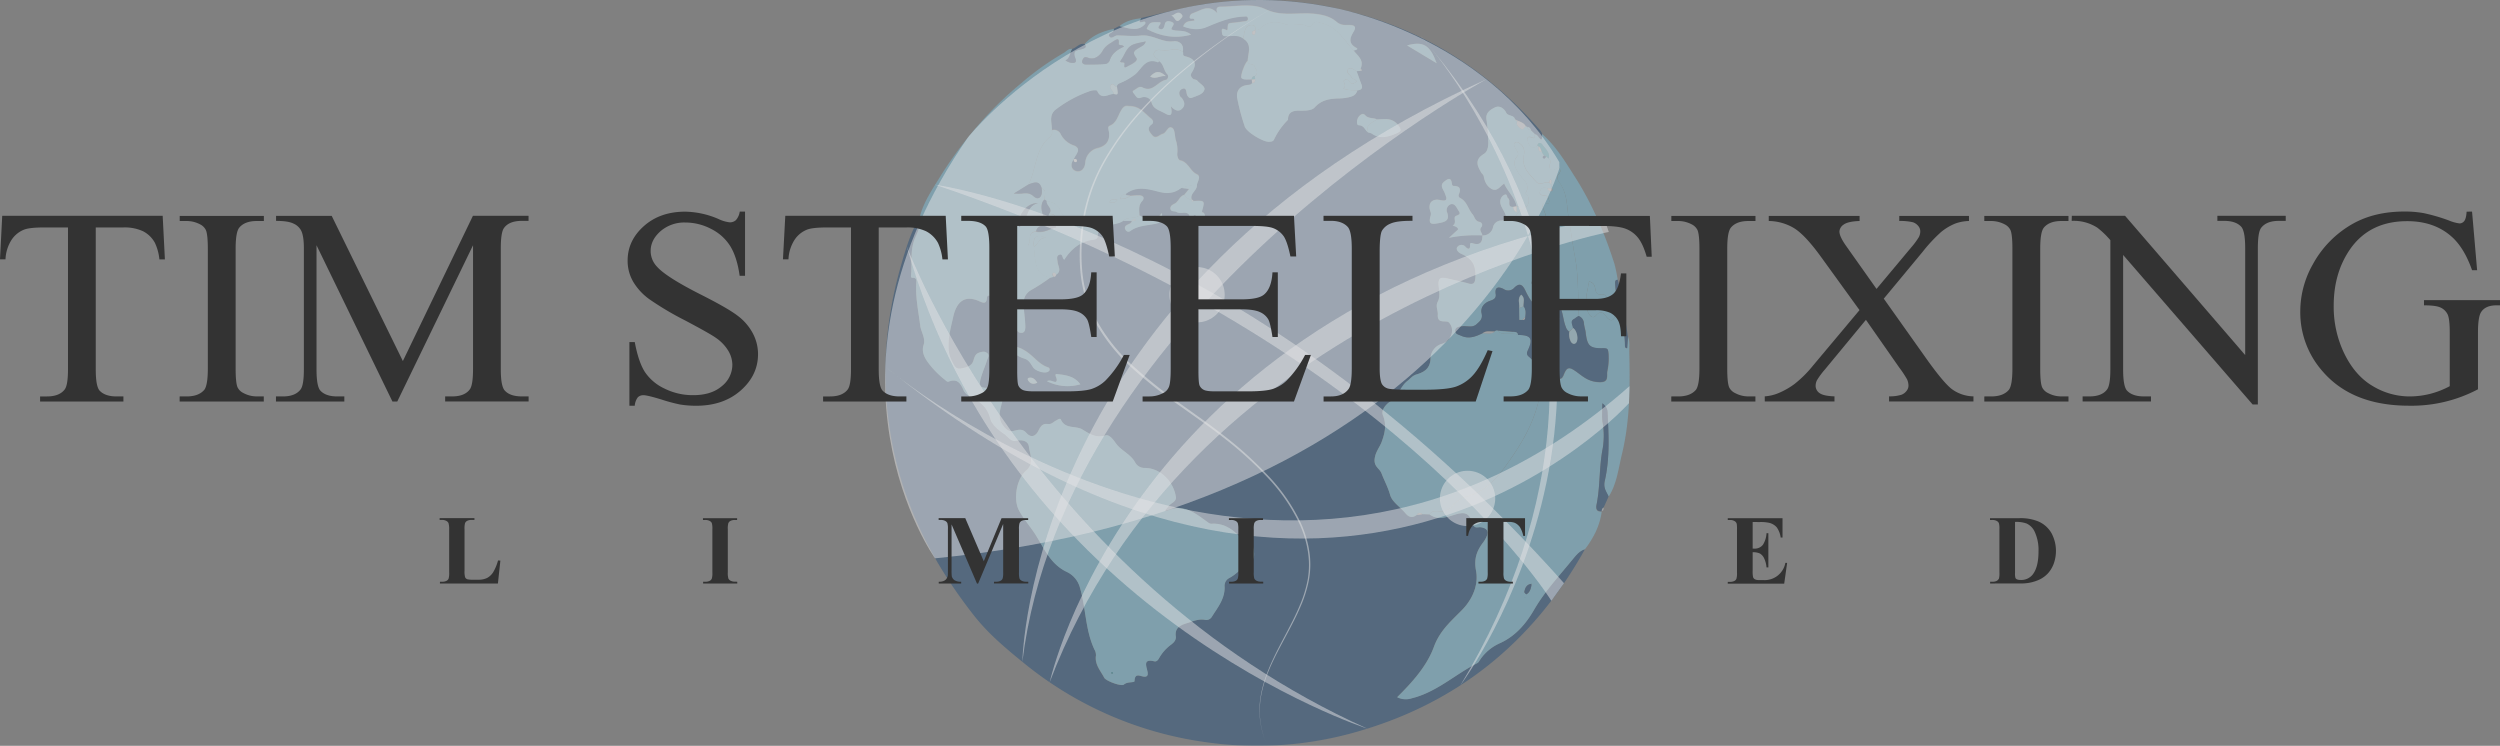 <svg xmlns="http://www.w3.org/2000/svg" viewBox="0 0 1126.3 336.01"><rect x="0" y="0" width="1126.3" height="336.01" fill="#808080" stroke="none"/><defs><style>.cls-1{opacity:0.8;}.cls-10,.cls-2,.cls-9{opacity:0.5;}.cls-3{fill:#c9cfd7;}.cls-3,.cls-4,.cls-5,.cls-6,.cls-7,.cls-8,.cls-9{fill-rule:evenodd;}.cls-4{fill:#144679;}.cls-5{fill:#7cceed;}.cls-6{fill:#ade0f4;}.cls-7{fill:#f2f2f2;}.cls-8{fill:#1da0bd;}.cls-10,.cls-9{fill:#fdfdfe;}.cls-11{fill:#fff;}.cls-12{fill:#333;}</style></defs><g id="World" class="cls-1"><g id="world-2" data-name="world" class="cls-2"><path class="cls-3" d="M343.42,477.87" transform="translate(-32.94 -73.34)"/><path id="water" class="cls-4" d="M747,320.78C723.43,363.07,688.6,391,641.75,403.71A162.66,162.66,0,0,1,575,407.53a165.06,165.06,0,0,1-81.43-36c-7.87-6.39-15.59-12.92-21.92-21-16.47-21-28.9-43.83-35.14-70-7-29.28-6-58.25,2.2-87.05,2.19-7.67,4.47-15.38,8.55-22.36.6,3.13-.54,6.09-1.77,8.69-2.67,5.67-1.58,11.61-2.11,17.43,0,.45-.17,1.18.71,1.16,2-.06,1.7,1.45,1.63,2.58-.35,6.43,1,12.7,1.81,19,.36,2.9,2.5,5.64,1.53,8.64s.24,5.4,1.71,7.58a40.58,40.58,0,0,0,7.91,8.18c.49.42,1,1.07,1.74.77,4-1.54,5.37,1.13,6.67,4a5.12,5.12,0,0,0,2.53,2.45c4.29,2.29,8.11,4.69,9.45,10.24.67,2.79,3.92,5.33,6.57,7.15,1.51,1,2.77,3.33,5,2.85,2.8-.58,5.52,0,5.86,2.71.44,3.51,2.54,7.51-1.24,10.71-4.25,3.58-5.93,12.8-3.29,17.86,2.12,4.05,5.24,7.43,7.66,11.31,3.8,6.09,6.63,13.06,13.93,16.5a10.91,10.91,0,0,1,5.76,6.56c2.85,9.32,2.45,19.41,6.68,28.4a5.12,5.12,0,0,1,.64,2.76c-.66,4.07,2.06,6.85,3.69,10,.76,1.52,7.81,4.13,8.92,3.1,1.55-1.42,4.73-.7,4.76-1.57.1-3.5,2.06-2.41,3.81-2.05,2.24.48,2.3-.95,2-2.37-.62-2.73-1.83-5.63,3.13-4.46,1,.24,1.68-.61,2.18-1.51a19,19,0,0,1,5.35-6c1.14-.86,2.36-2,2.12-3.74-.51-3.72,1.9-5,4.85-5.89,2.7-.83,5.28-2.09,8.29-1.54a2.9,2.9,0,0,0,3.13-1.43c2.66-4.22,5.95-8.15,5.72-13.59a3.89,3.89,0,0,1,2-3.77c3.43-1.74,5.81-4.82,9-6.79s2.18-5.1,1.7-7.68c-.35-1.88-3.25-1.36-4.61-2.86-3.76-4.16-8-7.63-14.15-7.17a2.54,2.54,0,0,1-1.43-.63c-5.56-3.9-10.85-8.73-18.51-5.2-.2.09-.53-.07-1-.14a22.06,22.06,0,0,0,1.63-1.85c1-1.5,3.73-2.07,3.42-4.22-1-7-7.07-13.14-14-13.11a4.76,4.76,0,0,1-4.36-2.5c-2-3.83-6.33-5.23-8.76-8.71-.92-1.32-2.83-4-4.57-3.47-4.24,1.35-7.28-.71-10.35-2.61s-7.83,0-9.79-4.52c-.34-.79-1.46.1-2.16.45-1.17.61-2.08,1.79-3.64,1.57-2.23-.3-3.23.75-4.19,2.82-1.08,2.28-3.15,3.92-5.64,1.08-1.5-1.73-3.35-1.42-5.27-.89s-3.05.1-4.65-1.72c-3.42-3.91-1.71-7.8-.84-11.55.68-3-.81-4.45-2.61-5.72-.94-.66-2.63-.37-4-.33-2.67.07-4.05-.43-3.22-3.74.77-3,2.06-5.82,3-8.75.38-1.19,1.24-2.22-.09-3.25-1.1-.85-2.27-.5-3.48-.12-1.72.55-2.1,1.91-2.52,3.39-.83,2.87-3.36,3.32-5.77,3.77-2.57.47-3.1-1.83-4-3.38a13.29,13.29,0,0,1-1.53-6.23c-.15-4.69,1.08-9,2.09-13.54,1.62-7.31,5.52-10.05,12-7.08,1.58.72,3,1.13,3.18-1.28.16-1.85,1-1.47,2.16-.85,2.25,1.22,5.16,2.61,7,2.75,4,.32,3.81,2.55,3.55,4.79-.23,2,.32,3.77.36,5.64,0,1.61.9,3.19,2.54,3.13s1.77-2,1.72-3.23c-.1-2.83-.5-5.65-.76-8.47-.34-3.54.61-6.26,4.08-8a84.59,84.59,0,0,0,8.08-5.32l1.38-.35c.74.11,1-.33,1.11-1,2.77-1.61.9-3.72.72-5.71-.11-1.11-.7-2.71.71-3.28,1.79-.73,1.19,1.63,2.33,2.2,3.11-4.79,7.21-8.24,13.1-9,1-.14,1.88-.41,1.93-1.63.09-3.63,3-4.07,5.55-4.89,1.92-.63,4-.66,5.78-1.86h4c-.28,1.09-1.22,1.33-2.07,1.75s-1.43,1.26-.75,2.31a1.4,1.4,0,0,0,2.11.5c3.45-2.58,7.69-2.41,11.58-3.34,2.33-.56,3.07-1.72,2.59-4.79-3.31,4.94-6.66,3.38-10,1.05-.09-2.27-.59-4.48,1.25-6.53,1.34-1.49.3-2.5-1.48-2.53-1.34,0-2.69.16-4,.25-.68-.31-1.61.06-2.1-.78,4.79-3.83,10-2.4,15.1-1.08,3.71,1,6.93.69,9.94-1.66l3.63.44-2.18,2.69c-2.15.58-2.53,3.11-4.44,4-1,.47-2.07,1.24-1.75,2.45s1.94.73,2.75,1.27c1.88,1.24,5.19-1.24,6.05,2.39l-1,.05.18.47.81-.56c1,.65,2.25-2.47,2.85-.06.45,1.74,1.32,2.09,2.47,1.56a2.2,2.2,0,0,0,.92-3.41c-.22-.34-1.05-.1-.81-1,1.29-4.64,1.27-4.65-3.84-4.44l-.79-.71-.11-.11c-.71-2.75,2.7-3.94,2.44-6.51.33-1.62,2.08-3.79,0-4.74-3.14-1.45-3.83-5.51-7.53-6.28-.88-.18-1.47-2-1.3-3.22a14.87,14.87,0,0,0-.7-6c-.49-1.83-.33-4.54-1.48-5.32-2-1.36-2.57,2.09-4.36,2.59-1.57.44-3.14,2.52-4.66.7-1-1.25-3-3.05-.32-5,.87-.64.85-1.7-.38-2.67-2.8-2.22-4.89-5.33-9.14-5.48-1.72-.06-2.53-.59-3.85,1.26-1.82,2.52-2.16,6.2-5.59,7.58-.85.34-.62,1.16-.44,2.07.84,4-.61,6.82-4.71,7.92a7.23,7.23,0,0,0-5.84,6.76c-.31,3-2.29,4.25-4.19,3.65-2.21-.7-2.63-3.17-1-5.34-.12.74,0,1.33.91,1.31a.71.71,0,0,0,.45-.5c0-1-.73-.87-1.4-.77.71-2.13,4-4.71,0-6.25a10.37,10.37,0,0,1-5.83-5,3.32,3.32,0,0,0-4-1.87c.11-3.19-1.56-6.68,1.78-9.28a55.06,55.06,0,0,1,15.54-8.35c1-.34,2.92-.44,3.08-.06,1.87,4.26,4.91,1.48,7.46,1.4,2,.47,2,.45,1.43-3.32.1-1.15,1-1.32,1.86-1.75a28.16,28.16,0,0,0,6.48-3.81c3-2.65,4.66-7.54,10.18-5.35.09,0,.34-.36.52-.56,2.15,1.44,2,4.29,3.69,6,.7.71.21,2.34-.61,2.47-3.72.57-5.86,5.9-10.56,3.43-1.62-.85-2.75.77-4,1.35-.8.36-.29,1,.23,1.58.89,1,1.19,2.49,3.3,1.58,1.71-.72,4,.26,4.43,2,.8,3.32,3.56,3.64,5.8,5,2.55,1.49,4,1.56,3-3,2.25,2.42,3.93,2.42,5.34.73,1.23-1.46.62-3-.34-4.39-.22-.32-.67-.52-.84-.86-.77-1.48-.33-2.87,1.07-3.41s1.69.8,1.85,1.93c.2,1.37,1.1,2.65,2.38,2.13,2.07-.84,4.9-1.41,5.62-3.52.56-1.65-2.06-2.77-3.18-4.19-.43-.54-1.62-.45-2.12-1s-1.2-1.42-.47-2.5c2.61-3.87,1.78-6.38-2.78-7.44-1.68-.38-.64-1.45-1.16-2,.72-3.51-1.75-5.09-4.28-4.77-5.24.67-9.36-3.24-14.8-2.56-3.18.39-6.9,0-10.37-.08-1.28,0-2.67,2-3.64.43s2-1.55,2-3a1.87,1.87,0,0,1,.07-.4l2.47-1.22c4.17.95,8.45,2.73,11.61-1,.88-2.72-4.33,1.46-1.8-2.6,11.61-2.65,23-5.87,35-7.13a164.22,164.22,0,0,1,51,2.31c37.53,7.81,68.78,26.57,93.88,55.55a7,7,0,0,1,.8,1.42c-.21.84.34,1.79-.41,2.58-1.18-.61-1.42-2.31-2.94-2.46L722.59,132a1.51,1.51,0,0,0-1.47-1.42l-.77-.35c-.79-1.51-2.33-2-3.74-2.57l-.21-.06-.91-.53c-.55-2-3.18-1.21-4-3-1-2.06-3.1-3.27-5-2.33-2.1,1-4.51,2.46-3.79,5.89a62.26,62.26,0,0,1,.68,8.34c.17,2.5.16,5.47-1.92,6.74-4.29,2.62-3,5.4-1.1,8.49.33.54.92.86,1.06,1.62.43,2.25,1.29,4.31,3.38,5.57,2.64,1.6,3.91-1.13,5.82-2.31,1.69,3.77,4.81,6.28,5.58,10.13h.06l-1.52.31c-3.15.19-.87-3-2.42-3.94-.49-.29-.2-1.82-1.29-1.61a3,3,0,0,0-1.76,1.51c-1.06,2.1.11,3.89,1.08,5.66s1.93,3.37-.62,4.57a3.8,3.8,0,0,0-4.14,3.09,4.65,4.65,0,0,1-4.86,3.6c.06-1.3-1.77-2.32-.31-3.91a1.42,1.42,0,0,0-1-2.23c-2-.41-2.08-2.26-3.08-3.43-2-2.34-2.48-5.81-5.56-7.31a1.3,1.3,0,0,1-.55-1.77c.93-2.3.46-3.66-2.29-3.66-.59,0-.82-.38-.9-1.05-.36-3.15-1.91-2.14-3.47-.9-2.21,1.79-.32,3.49.25,5.1.78,2.22,1.87,4-2.16,3.18-3.73-.8-5.61,1.69-4.24,5.29a2.65,2.65,0,0,1,0,1.86c-.87,3.41-.14,4,3.5,3.29,3-.56,5.42-1.07,3.88-5.12a2.78,2.78,0,0,1,1.86-3.46c1.82-.36,2.51,1.64,3.4,2.94,1.1,1.61.19,1.76-1.21,2.38s.56,3-1.31,4.22c-.41.27,2,.3,2.34,1.83l-4.13,3.77a62,62,0,0,1,15-1.08c.14,3.09-1,4.68-4.31,3.61-.84-.28-1.27-.21-1.22.79.11,2.44-1.23,1.68-2.08.75a2.33,2.33,0,0,0-3.77.33c-.52,1,.49,2.26,2,2.92,5,2.22,6.59,5.29,6.24,10.71-.13,2.23-.71,3.31-3.23,2.57-3-.88-6.06-1.42-9.07-2.17-3.67-.92-4.56-.09-4.21,3.52.22,2.27.7,4.68-.41,6.83s.14,4,0,5.86c-.2,3.66,2.22,2.86,4.22,3.17.79.12,1.26.9,1.66,1.67,1.52,2.93-.23,7.13-4,8.33a7.07,7.07,0,0,0-5.16,6.57c-.11,4.63-3,6.25-6.33,7.23-1.92.57-2.72,1.87-4.05,2.89-3.27,2.51-4,6.9-7.72,9.26-1.46.94-4.43,3.59-3.31,6.36,1.68,4.16.85,7.83-.55,11.74-1,2.63-2.87,4.6-3.22,7.87-.36,3.48,2.26,4.24,3.08,6.4,1.25,3.28,2.95,6.28,3.91,9.8.84,3.12,4.57,5.41,6.88,8.19,1.6,1.92,3.22,2.26,5.19.72.82-.1,1.63-.19,2.43-.3l3.24.11a8.48,8.48,0,0,0,6.07,1.49,30.2,30.2,0,0,0,5-1.3c5.19-1.64,6.87-.87,8.63,4.38.66,2,2.28,1,3.45,1.2,3,.46,3.63,2,2.41,4.56a14.82,14.82,0,0,1-1.51,2.42c-2.81,3.75-4.1,7.32-3.1,12.55,1.24,6.49-1.65,13-6.29,17.72-5,5.08-10,9.25-12.7,16.67-3.15,8.61-9.75,15.93-16.53,22.64a8.51,8.51,0,0,0,6.5.51c11.24-2.74,19.63-10.8,29.62-15.87a2.32,2.32,0,0,0,.83-.87,20.93,20.93,0,0,1,9.47-8.15c6.94-3.19,11.62-8.73,15.19-14.87,5-8.67,11.81-15.84,18-23.51C743.4,323,744.79,321.42,747,320.78ZM596.89,109.1c.05.55.11,1.1.17,1.65-.53.77-1.35.75-2.17.85-3.5.42-5.07,2.81-4.55,5.9a97.11,97.11,0,0,0,3.4,12.78c.79,2.55,8.42,7.09,11,6.9.84-.05,1.71-.12,2.13-.91a31.83,31.83,0,0,1,6.35-9c.07-.07,0-.27,0-.4.12-3.07,2.27-3.74,4.71-3.72,2.62,0,5.87.15,7.36-1.5,3-3.28,6.43-3.81,10.3-4a23.11,23.11,0,0,0,3.64-.27c2.16-.43,4.51-.69,5.23-3.39,1.67-.15,2.51-.81,1.79-2.63-.78-2-1.46-4-2.2-6l1.73-.14.65-.19-.52-.86c1.69-3.8-1.36-5.73-3.19-8.13,1.88-.49,2-.78,1.16-1.26-3.56-2-2.9-4.44-1.19-7.19,1.53-2.49.22-3.09-2.05-3.05-2,0-3.8.1-5.62-1.48-3-2.61-6.91-3.37-11-3.67-7-.51-13.91,1.39-21-2-6.08-2.87-13.39-1.14-20.17-1.11-2,0-2.15,1.2-1.47,3-3.7-4.27-7.14-1.47-10.54-.27-.82.29-1.82.64-1.93,1.85-.15,1.65,2.24-.13,2.07,1.67-1.89.3-4.12,0-5,2.65,3.56,1.31,7,1.75,10.57.25,5.39-2.27,10.79-4.49,16.75-4.73.84,0,1.65-.33,1.8.86.12.88-.48,1.16-1.23,1.25-1.86.25-3.73.55-5.61.72-2.1.2-2.18.14-2.28,2.65,0,1-.62.51-.92.43-.89-.24-1.87-1-1.69.93.12,1.25.2,2,1.75,2,2.65.09,5.47-.79,7.88,1.09,4.23,2.63,2.12,6.55,2,10.06-1.13.51-3.52,7-2.79,7.72a2.37,2.37,0,0,0,1.4.6C594.76,109.2,595.83,109.12,596.89,109.1Zm56.34,18c-1.65-.92-3.79-.14-5.32-2-.91-1.09-2.32-.06-3,1-.81,1.22-.83,3.59.11,3.58,2.6,0,2.83,2.35,4.34,3.29a4.94,4.94,0,0,1,1.54.46c3.52,2.5,7,1.67,10.63.15,2.32-1,3.37-1.4,1.16-4.11C659.85,126.09,656.56,127.12,653.23,127.14ZM483.85,232.07c1.83.66,3.41-2.2,5.15-.37a13,13,0,0,0,5.54,3.14c2.09.69,2.88,2.56,3.91,4s5.38,3,6.87,1.76a1,1,0,0,0-.31-1.87c-3.65-1.21-5.84-4.3-8.75-6.44-2.66-2-5.57-3.32-9-3C485.53,229.58,484,229.83,483.85,232.07Zm76.9-145.46c-.45-1.13,2.48-2.6-.21-3.5-1.16-.38-2.59-.46-2.85,1.27-.21,1.43-.91,2.64-2.25,2-1.73-.79.83-1.93.23-3-4.68-.12-4.68-.12-6.14,3,6.08,3.21,12.41,4.55,20,2.59C566.31,86.27,563.27,87.84,560.75,86.61ZM504.63,245.07a20.52,20.52,0,0,0,15,1.41c-2.71-3.78-6.84-4.25-11-4.64-.61,1.16,1.07,2.2.07,3.52C507.53,245.59,506.35,244.26,504.63,245.07ZM680.16,101.8c-3-8.26-6.11-10-13.3-8ZM560.3,80.55c1.88-.65,2.07,4.11,4.45,1.39.52-.58,1.33-1.14.62-2C563.59,77.78,562.08,80.27,560.3,80.55Zm-9.18,27.29c2.46,1.43,4.29-.52,7-.23C555.16,104.77,553.24,105.59,551.12,107.84ZM500.28,245.75c-1.08-1.59-2.13-2.59-3.82-2.18-.65.16-.63.76-.27,1.26C497.17,246.18,498.4,246.69,500.28,245.75Z" transform="translate(-32.94 -73.34)"/><path class="cls-5" d="M534.79,86.34a1.87,1.87,0,0,0-.07.4c0,1.48-2.94,1.48-2,3s2.36-.45,3.64-.43c3.47.08,7.19.47,10.37.08,5.44-.68,9.56,3.23,14.8,2.56,2.53-.32,5,1.26,4.28,4.77-2.67-2.06-5.67-.56-8.51-.68-1.47-.06-3.48-.89-4.36,1-1,2,1.73,2.4,2.22,3.85-.18.2-.43.59-.52.56-5.52-2.19-7.18,2.7-10.18,5.35a28.16,28.16,0,0,1-6.48,3.81c-.9.43-1.76.6-1.85,1.75-1.09.31-1.56-1.92-2.63-.8-.87.91-.15,1.9.65,2.71.33.33.37.93.54,1.41-2.55.08-5.59,2.86-7.46-1.4-.16-.38-2.11-.28-3.08.06a55.06,55.06,0,0,0-15.54,8.35c-3.34,2.6-1.67,6.09-1.78,9.28A2.94,2.94,0,0,1,506,135c-6.8,5.54-6.12,14.44-9.66,21.44l-6.7,4.16a14.06,14.06,0,0,1,1.63,0c2.44.29,4.77-1.16,7.39,1.26,2.24,2.06,4.19,0,3.59-3.65,2.64,1.12,1,3.33,1.29,5-2.14,1.62-1.75,6.46.74,9.4V174c-1.52,1.2-4.24.88-4.52,3.61-4.16.12-2,4.22-3.61,6-.39.42,1.69.44,2.62.68h0c.57,8.11,1,13,7.51,14a84.59,84.59,0,0,1-8.08,5.32c-3.47,1.78-4.42,4.5-4.08,8,.26,2.82.66,5.64.76,8.47.05,1.28,0,3.17-1.72,3.23s-2.5-1.52-2.54-3.13c0-1.87-.59-3.66-.36-5.64.26-2.24.49-4.47-3.55-4.79-1.84-.14-4.75-1.53-7-2.75-1.12-.62-2-1-2.16.85-.22,2.41-1.6,2-3.18,1.28-6.52-3-10.42-.23-12,7.08-1,4.51-2.24,8.85-2.09,13.54a13.29,13.29,0,0,0,1.53,6.23c.87,1.55,1.4,3.85,4,3.38,2.41-.45,4.94-.9,5.77-3.77.42-1.48.8-2.84,2.52-3.39,1.21-.38,2.38-.73,3.48.12,1.33,1,.47,2.06.09,3.25-.95,2.93-2.24,5.72-3,8.75-.83,3.31.55,3.81,3.22,3.74,1.34,0,3-.33,4,.33,1.8,1.27,3.29,2.74,2.61,5.72-.87,3.75-2.58,7.64.84,11.55,1.6,1.82,2.7,2.26,4.65,1.72s3.77-.84,5.27.89c2.49,2.84,4.56,1.2,5.64-1.08,1-2.07,2-3.12,4.19-2.82,1.56.22,2.47-1,3.64-1.57.7-.35,1.82-1.24,2.16-.45,2,4.48,6.71,2.6,9.79,4.52s6.11,4,10.35,2.61c1.74-.55,3.65,2.15,4.57,3.47,2.43,3.48,6.72,4.88,8.76,8.71a4.76,4.76,0,0,0,4.36,2.5c7,0,13,6.13,14,13.11.31,2.15-2.37,2.72-3.42,4.22a22.06,22.06,0,0,1-1.63,1.85c.44.07.77.23,1,.14,7.66-3.53,13,1.3,18.51,5.2a2.54,2.54,0,0,0,1.43.63c6.17-.46,10.39,3,14.15,7.17,1.36,1.5,4.26,1,4.61,2.86.48,2.58,1.62,5.63-1.7,7.68s-5.57,5.05-9,6.79a3.89,3.89,0,0,0-2,3.77c.23,5.44-3.06,9.37-5.72,13.59a2.9,2.9,0,0,1-3.13,1.43c-3-.55-5.59.71-8.29,1.54-2.95.9-5.36,2.17-4.85,5.89.24,1.75-1,2.88-2.12,3.74a19,19,0,0,0-5.35,6c-.5.9-1.16,1.75-2.18,1.51-5-1.17-3.75,1.73-3.13,4.46.32,1.42.26,2.85-2,2.37-1.75-.36-3.71-1.45-3.81,2.05,0,.87-3.21.15-4.76,1.57-1.11,1-8.16-1.58-8.92-3.1-1.63-3.17-4.35-6-3.69-10A5.12,5.12,0,0,0,526,366c-4.23-9-3.83-19.08-6.68-28.4a10.91,10.91,0,0,0-5.76-6.56c-7.3-3.44-10.13-10.41-13.93-16.5-2.42-3.88-5.54-7.26-7.66-11.31-2.64-5.06-1-14.28,3.29-17.86,3.78-3.2,1.68-7.2,1.24-10.71-.34-2.74-3.06-3.29-5.86-2.71-2.26.48-3.52-1.82-5-2.85-2.65-1.82-5.9-4.36-6.57-7.15-1.34-5.55-5.16-7.95-9.45-10.24a5.12,5.12,0,0,1-2.53-2.45c-1.3-2.89-2.69-5.56-6.67-4-.77.3-1.25-.35-1.74-.77a40.58,40.58,0,0,1-7.91-8.18c-1.47-2.18-2.68-4.55-1.71-7.58s-1.17-5.74-1.53-8.64c-.79-6.31-2.16-12.58-1.81-19,.07-1.13.37-2.64-1.63-2.58-.88,0-.75-.71-.71-1.16.53-5.82-.56-11.76,2.11-17.43,1.23-2.6,2.37-5.56,1.77-8.69,1.73-6.84,5.73-12.58,9.32-18.44A182.81,182.81,0,0,1,479.82,123,156.3,156.3,0,0,1,493,110.85a126.44,126.44,0,0,1,19.08-13.62c1.25-.71,2.21-2.14,3.94-1.86-1.14,1.7-.88,4.1-3.08,5.2,2.27,1.57,5.55,1.73,4.52-.74-1.72-4.15,1-3.77,2.86-4.36,1.44-.46,2.27-.74,1.27-2.32C525.12,89.16,529.77,87.39,534.79,86.34Zm4.5,8c-.69-1.11-2.48-.38-2.35-1.35.34-2.79-.91-2-2.23-1.17-1.86,1.21-3.74,2.08-5,4.39-1.11,2-3.59,4.37-6.71,3.08-1.61-.67-2.06.3-2.42,1.18-.49,1.17.48,1.89,1.48,1.9,3,0,6,0,9-.23a2.62,2.62,0,0,0,1.8-1.51C533.85,97.44,536.28,95.69,539.29,94.37ZM549.11,92c-2.22.59-4.44.78-6.26,1.73-2.53,1.33-3.13,4.39-4.77,6.56s1.85.23,1.51,2c-.45,2.23.7,1.27,1.88.66,1.69-.85,4.41-2.22,3.38-3.52-2.18-2.78-.51-3.37,1.28-4.53C547.19,94.12,548.63,93.78,549.11,92ZM500.49,164.9c-5-.35-9.38,5.65-8.44,10.7C496.46,173.21,494.62,166.2,500.49,164.9ZM534.4,376.69c-.09-.21-.12-.54-.27-.61s-.41.13-.62.22c.08.21.11.54.26.61S534.19,376.78,534.4,376.69Z" transform="translate(-32.94 -73.34)"/><path class="cls-5" d="M747,320.78c-2.18.64-3.57,2.22-5,3.92-6.21,7.67-13,14.84-18,23.51-3.57,6.14-8.25,11.68-15.19,14.87a20.93,20.93,0,0,0-9.47,8.15,2.32,2.32,0,0,1-.83.87c-10,5.07-18.38,13.13-29.62,15.87a8.51,8.51,0,0,1-6.5-.51c6.78-6.71,13.38-14,16.53-22.64,2.72-7.42,7.74-11.59,12.7-16.67,4.64-4.73,7.53-11.23,6.29-17.72-1-5.23.29-8.8,3.1-12.55a14.82,14.82,0,0,0,1.51-2.42c1.22-2.56.58-4.1-2.41-4.56-1.17-.18-2.79.77-3.45-1.2-1.76-5.25-3.44-6-8.63-4.38a30.2,30.2,0,0,1-5,1.3,8.48,8.48,0,0,1-6.07-1.49c1-1.71,2.79-1.57,4.38-1.41a7,7,0,0,0,6.36-2.81,12.36,12.36,0,0,1,6.47-4c9.75-2.68,15.14-10.68,20.17-18,5.49-8,10.26-16.89,12.14-26.78.31-1.61,1.75-2.19,2.78-3.56-3.06-.48-3.3-2.92-4.72-5.27,4,.65,5.14-1.18,5.05-4.25.35,2.71,2.56,3.56,4.57,4.62,1.77.93,2.68.33,3.36-1.45,1.47-3.77,2.59-3.55,6-1.1,2.6,1.9,4.87,4,9.1,4.41,5.65.56,4.11-2.68,4.52-4.92a27.91,27.91,0,0,0,.52-8c-.21-2-.33-2.34-2.41-2.3-6,.13-7.17-1.09-7.86-7.09-.15-1.33-.63-2.62-.77-3.95a3.77,3.77,0,0,0-2.37-3.48c-.49-8.82-.05-17.66-1.72-26.45-1.06-5.64-1.75-11.43-2.77-17.08-1-5.44-.55-11.41-4-16.24-1.14-1.61-1.82-2.87-.29-4.57a1.68,1.68,0,0,0,0-2.25c-.68-.72-1.13.21-1.69.43-2.31.91-3.09-.11-2.57-2.3.24-1,.43-1.84-.56-2.5.72-2.9-1.67-4.46-3-6.44-.33-.52-2-1.22-2.08.75-2.54,1.72-3.81,0-4.33-2-.72-2.8,1-2.07,2.63-1.55.45.15.43-1.09.48-1.73,1.52.15,1.76,1.85,2.94,2.46.75-.79.2-1.74.41-2.58,6.2,5.38,10.37,12.37,14.7,19.15,7.84,12.25,13.51,25.57,17.9,39.41a65.54,65.54,0,0,1,1.45,7.12c-1.44.12-1.2,1.12-1.15,2.08.57,9.39,4.46,18.25,4.41,27.74,0,.38.09,1.05,1,1l.36-5.17c.92,2.08.53,4.29.59,6.44.33,15.62.41,31.23-3.33,46.54-1.59,6.48-2.25,13.28-6,19.11-1-2.22-2.47-3.9-1.75-7,2.34-10.19,1.79-20.64,1.25-31-.06-1.35-.53-2.52-2.32-4,0,3.26-.31,5.79.06,8.21a35.1,35.1,0,0,1,.12,12c-1.68,8.41-1.09,17-2.78,25.37-.37,1.87-.08,3.29,2.34,3.06C753.74,310.09,750.9,315.67,747,320.78ZM722.79,336.4c-2.1.27-2.77,1.83-3.08,3.59-.06.32.82,1.15.91,1.1,1.5-.82,1.93-2.32,2.23-3.86a3.5,3.5,0,0,0,0-.79l.36-.4Zm26.05-136.3c-.69,4.61-2.34,9-.58,13.61.61,1.58,2.15,3.49,3.51,1.93,2.69-3.07,3.71-.9,5.25.84,1.24,1.39,2.58,1.7,3.4-.39.75-1.92-3.64-10.57-5.4-10.18-3.43.76-3.12-1.75-3.56-3.32S750.31,200.63,748.84,200.1ZM720,342.37l-.13.21.21,0Z" transform="translate(-32.94 -73.34)"/><path class="cls-3" d="M673.68,433.74" transform="translate(-32.94 -73.34)"/><path class="cls-4" d="M754.59,303.62c-2.42.23-2.71-1.19-2.34-3.06,1.69-8.37,1.1-17,2.78-25.37a35.1,35.1,0,0,0-.12-12c-.37-2.42-.06-4.95-.06-8.21,1.79,1.48,2.26,2.65,2.32,4,.54,10.39,1.09,20.84-1.25,31-.72,3.13.74,4.81,1.75,7L755.42,302a1.62,1.62,0,0,0-.82,1.68Z" transform="translate(-32.94 -73.34)"/><path class="cls-4" d="M766.38,225l-.36,5.17c-.87.09-1-.58-1-1,.05-9.49-3.84-18.35-4.41-27.74,0-1-.29-2,1.15-2.08C764,207.75,764.91,216.4,766.38,225Z" transform="translate(-32.94 -73.34)"/><path class="cls-5" d="M547.07,81.51c-2.53,4.06,2.68-.12,1.8,2.6-3.16,3.74-7.44,2-11.61,1C540.09,82.71,543.55,82,547.07,81.51Z" transform="translate(-32.94 -73.34)"/><path class="cls-4" d="M521.63,93.15c1,1.58.17,1.86-1.27,2.32-1.86.59-4.58.21-2.86,4.36,1,2.47-2.25,2.31-4.52.74,2.2-1.1,1.94-3.5,3.08-5.2C518,94.79,519.26,92.59,521.63,93.15Z" transform="translate(-32.94 -73.34)"/><path class="cls-3" d="M754.6,303.67a1.62,1.62,0,0,1,.82-1.68C755.5,302.73,755.42,303.37,754.6,303.67Z" transform="translate(-32.94 -73.34)"/><path class="cls-5" d="M729.6,239c.09,3.07-1.1,4.9-5.05,4.25,1.42,2.35,1.66,4.79,4.72,5.27-1,1.37-2.47,1.95-2.78,3.56-1.88,9.89-6.65,18.78-12.14,26.78-5,7.32-10.42,15.32-20.17,18a12.36,12.36,0,0,0-6.47,4,7,7,0,0,1-6.36,2.81c-1.59-.16-3.33-.3-4.38,1.41l-3.23-.11a1.46,1.46,0,0,0-2.44.3c-2,1.54-3.59,1.2-5.19-.72-2.31-2.78-6-5.07-6.88-8.19-1-3.52-2.66-6.52-3.91-9.8-.82-2.16-3.44-2.92-3.08-6.4.35-3.27,2.27-5.24,3.22-7.87,1.4-3.91,2.23-7.58.55-11.74-1.12-2.77,1.85-5.42,3.31-6.36,3.71-2.36,4.45-6.75,7.72-9.26,1.33-1,2.13-2.32,4.05-2.89,3.35-1,6.22-2.6,6.33-7.23a7.07,7.07,0,0,1,5.16-6.57c3.78-1.2,5.53-5.4,4-8.33-.4-.77-.87-1.55-1.66-1.67-2-.31-4.42.49-4.22-3.17.1-1.9-1.11-3.8,0-5.86s.63-4.56.41-6.83c-.35-3.61.54-4.44,4.21-3.52,3,.75,6.09,1.29,9.07,2.17,2.52.74,3.1-.34,3.23-2.57.35-5.42-1.27-8.49-6.24-10.71-1.49-.66-2.5-1.9-2-2.92a2.33,2.33,0,0,1,3.77-.33c.85.93,2.19,1.69,2.08-.75-.05-1,.38-1.07,1.22-.79,3.31,1.07,4.45-.52,4.31-3.61l-.06.06a4.65,4.65,0,0,0,4.86-3.6,3.78,3.78,0,0,1,4.13-3.08c2.26,1.05,3.47-1.86,5.55-1.46,4.15,2.9,8.88-.3,13.23,1.26,1,.36,1.07-1.35.86-2.24a29.54,29.54,0,0,0-1.25-3.36c-.35-.91-.73-1.82.67-2.21.73-.2,2.1,1.11,2.12-.67,0-1.2-.67-2.7-2-2.7-1.47,0-2.47-.44-2.13-1.73a2.12,2.12,0,0,1,3.36-1.37c.45.68.94,1.5,1.87,1.15.69-.26.4-.85-.06-1.26,0-.56-.07-1.12-.12-1.68-.2-.79.52-1.78-.5-2.39-.12.49-.24,1-.35,1.47-1.92-.62-4.22,1.5-5.79-.26-3-3.43-6.92-6.57-5.68-12.12a4.65,4.65,0,0,0-1.69-5.11c-.67-.49-1.44-1-2.22-.53s-.38,1.49-.08,2.2c.56,1.32,2.16,2.64,1,4-2.37,2.79-.79,5.34.53,7.48,1.77,2.88,5.73,4.76,3.25,9.15-.08.15.81.72,1,1.19,1.26,3-.33,5.94-3.36,6.32,0-1.13-.71-1.56-1.72-1.67-.77-3.85-3.89-6.36-5.58-10.13-1.91,1.18-3.18,3.91-5.82,2.31-2.09-1.26-3-3.32-3.38-5.57-.14-.76-.73-1.08-1.06-1.62-1.87-3.09-3.19-5.87,1.1-8.49,2.08-1.27,2.09-4.24,1.92-6.74a62.26,62.26,0,0,0-.68-8.34c-.72-3.43,1.69-4.85,3.79-5.89,1.89-.94,4,.27,5,2.33.87,1.76,3.5.92,4,3,.15.45.43.67.91.53l.21.06c-.92,1.82.44,2.79,1.55,3.65s1.43-.75,2.19-1.08l.77.35a1.46,1.46,0,0,0,1.47,1.42l1.81,1.74c0,.64,0,1.88-.48,1.73-1.67-.52-3.35-1.25-2.63,1.55.52,2,1.79,3.72,4.32,2a1.35,1.35,0,0,1,.51.25c-.11,1.17-.13,2.3,1.41,2.57.35.52.7,1,1.06,1.55-.46.27-.87.75-.44,1.13.71.62,1-.11,1.3-.65l1.21.84c1,.66.8,1.5.56,2.5-.52,2.19.26,3.21,2.57,2.3.56-.22,1-1.15,1.69-.43a1.68,1.68,0,0,1,0,2.25c-1.53,1.7-.85,3,.29,4.57,3.44,4.83,3,10.8,4,16.24,1,5.65,1.71,11.44,2.77,17.08,1.67,8.79,1.23,17.63,1.72,26.45l-.92.54-.93.71c-2.27,1-.85,2.69-.73,4.13l-1.74,1.72a4.35,4.35,0,0,1-1.56-2.25c-1.23-3-1.2-6.75-2.75-9.11-2.56-3.89-6.62-6.81-9.38-10.8-.42-.61-1.38-2.68-2.76-1.16-.78.86-.38,2.58.44,3.37,1.83,1.77,2.57,4.1,3.77,6.19,0,1.16.39,2.45-.93,3.23-3.31-1.7-5-4.7-6.53-7.91-1.09-2.29-2.42-4-5-1.39a3.58,3.58,0,0,1-4.73.67c-1.92-1-4.23-1.44-3.67,2.25.28,1.88-.92,2.51-2.52,3-2.61.87-4.41,3-3.84,5.61s-.76,3.56-2.22,4.9c-2,1.85-4.41.62-6.6,1-1.24.21-3,.26-3,2.12.05,1.42,1.47,1.59,2.61,2.12,3.5,1.6,6.53.35,9.6-1.11,1.84-.31,3.91.73,5.54-.91a1.34,1.34,0,0,1,1.57-.29c.87,1.75,2.52,1.14,3.88,1.21,1.72.1,3.46-.16,5,.75,5.88,0,6.94,1.61,4.42,7-.57,1.21-.5,2,.51,2.79s1.75,1.66,2.62,2.5c.64,1.05,1.61.86,2.58.71l1.59.87.82.67Z" transform="translate(-32.94 -73.34)"/><path class="cls-5" d="M503.54,163.21c-.3-1.71,1.35-3.92-1.3-5-1-3.74-3.5-2.61-5.9-1.78,3.54-7,2.86-15.9,9.66-21.44a2.94,2.94,0,0,0,.85-2.95,3.32,3.32,0,0,1,4,1.87,10.37,10.37,0,0,0,5.83,5c4,1.54.74,4.12,0,6.25l0,0c-1.65,2.17-1.23,4.64,1,5.34,1.9.6,3.88-.7,4.19-3.65a7.23,7.23,0,0,1,5.84-6.76c4.1-1.1,5.55-4,4.71-7.92-.18-.91-.41-1.73.44-2.07,3.43-1.38,3.77-5.06,5.59-7.58,1.32-1.85,2.13-1.32,3.85-1.26,4.25.15,6.34,3.26,9.14,5.48,1.23,1,1.25,2,.38,2.67-2.66,1.94-.71,3.74.32,5,1.52,1.82,3.09-.26,4.66-.7,1.79-.5,2.35-4,4.36-2.59,1.15.78,1,3.49,1.48,5.32a14.87,14.87,0,0,1,.7,6c-.17,1.24.42,3,1.3,3.22,3.7.77,4.39,4.83,7.53,6.28,2,1,.3,3.12,0,4.73a22,22,0,0,0-7.16,1.46c-3,2.35-6.24,2.62-9.95,1.66-5.07-1.32-10.31-2.75-15.1,1.08-1.19.18-2.15.6-2.28,2.14a6.87,6.87,0,0,0,4.38-1.36c1.35-.09,2.7-.27,4-.25,1.78,0,2.82,1,1.48,2.53-1.84,2-1.34,4.26-1.25,6.53-2.21,1.7-5.45.34-7.49,2.52-1.74,1.2-3.86,1.23-5.78,1.86-2.52.82-5.46,1.26-5.55,4.89,0,1.22-.88,1.49-1.93,1.63-5.89.74-10,4.19-13.1,9-1.14-.57-.54-2.93-2.33-2.2-1.41.57-.82,2.17-.71,3.28.18,2,2,4.1-.72,5.71-.29-.56-.63-1.33-1.34-.76s0,1.15.23,1.71l-1.38.35c-6.47-1-6.94-5.9-7.51-14,2.13-.77,1.84-3.93,5.55-4-6-2.1-5.63,1.09-5.54,4-.93-.24-3-.26-2.62-.68,1.65-1.8-.55-5.9,3.61-6,3.37.82,6-1.2,9.2-2-1.49-1.8-3.54-.14-4.68-1.64v-1.42c.44-1,.87-2,1.31-2.92,1.13,0,2.52.05,2.65,1.28.4,3.54,3.29,3,5.43,3.52.93.24,2.36.48,2.79-.88s-.93-1.93-1.88-2.09a5.23,5.23,0,0,1-3.88-3.26c-1.2-3-3.36-4-6.17-4.36Zm29.22,1.27c1.32.12,2.5.73,3.59-1.22C534.83,163.23,533.64,162.62,532.76,164.48Z" transform="translate(-32.94 -73.34)"/><path class="cls-5" d="M645.82,105.28l-1.73.14c-1.25-.68-2.8-2.26-3.88-.79s1.1,2.48,1.76,3.74c.45.83,1.95.46,2,1.81-.87.62-2,1.37-2.75.35s-1.46-1.86-2.56-1.1,1.16,2.18-.33,3.54c-.56.51,1.38.69,2.12.86a21.68,21.68,0,0,0,4,.22c-.72,2.7-3.07,3-5.23,3.39a23.11,23.11,0,0,1-3.64.27c-3.87.18-7.34.71-10.3,4-1.49,1.65-4.74,1.53-7.36,1.5-2.44,0-4.59.65-4.71,3.72,0,.13,0,.33,0,.4a31.83,31.83,0,0,0-6.35,9c-.42.79-1.29.86-2.13.91-2.59.19-10.22-4.35-11-6.9a97.11,97.11,0,0,1-3.4-12.78c-.52-3.09,1-5.48,4.55-5.9.82-.1,1.64-.08,2.17-.85,1.08-.09,1.46-.72,1.36-1.74-.07-.48-.13-1-.19-1.44,2.18-1.62.28-3.14-.24-4.58-.44-1.21-2.85-.19-2.9-2.18.08-3.51,2.19-7.43-2-10.06a28.37,28.37,0,0,1,.83-4A3,3,0,0,1,597,84.64c1.57.1,1.48,1.29,1.5,2.4-.78.14-1.58.32-1.42,1.37,0,.24.57.65.72.6.9-.38.57-1.27.69-2,.76-.27,1.73-.33,2.23-.84,3.28-3.32,7-3.47,11.14-2,3.26,1.18,6.93-.95,10.2,1.06a1.72,1.72,0,0,0,2.11-.85c1.16-2.09,2.67-1,4.21-.66,7,1.61,10.07,7.65,14.36,12.34,1.83,2.4,4.88,4.33,3.19,8.12C645.91,104.57,645.87,104.92,645.82,105.28Z" transform="translate(-32.94 -73.34)"/><path class="cls-5" d="M598.52,87c0-1.11.07-2.3-1.5-2.4a3,3,0,0,0-3.14,2.15,28.37,28.37,0,0,0-.83,4c-2.41-1.88-5.23-1-7.88-1.09-1.55,0-1.63-.75-1.75-2-.18-2,.8-1.17,1.69-.93.3.08.88.62.92-.43.1-2.51.18-2.45,2.28-2.65,1.88-.17,3.75-.47,5.61-.72.75-.09,1.35-.37,1.23-1.25-.15-1.19-1-.89-1.8-.86-6,.24-11.36,2.46-16.75,4.73-3.55,1.5-7,1.06-10.57-.25.9-2.61,3.13-2.35,5-2.65.17-1.8-2.22,0-2.07-1.67.11-1.21,1.11-1.56,1.93-1.85,3.4-1.2,6.84-4,10.54.27-.68-1.83-.57-3,1.47-3,6.78,0,14.09-1.76,20.17,1.11,7.1,3.36,14,1.46,21,2,4,.3,7.91,1.06,11,3.67,1.82,1.58,3.62,1.52,5.62,1.48,2.27,0,3.58.56,2.05,3.05-1.71,2.75-2.37,5.24,1.19,7.19.88.48.72.77-1.16,1.26-4.29-4.69-7.4-10.73-14.36-12.34-1.54-.35-3-1.43-4.21.66a1.72,1.72,0,0,1-2.11.85c-3.27-2-6.94.12-10.2-1.06-4.16-1.49-7.86-1.34-11.14,2-.5.51-1.47.57-2.23.84Z" transform="translate(-32.94 -73.34)"/><path class="cls-5" d="M555.18,100.92c-.49-1.45-3.17-1.81-2.22-3.85.88-1.89,2.89-1.06,4.36-1,2.84.12,5.84-1.38,8.51.68.52.56-.52,1.63,1.16,2,4.56,1.06,5.39,3.57,2.78,7.44-.73,1.08-.1,1.89.47,2.5s1.69.43,2.12,1c1.12,1.42,3.74,2.54,3.18,4.19-.72,2.11-3.55,2.68-5.62,3.52-1.28.52-2.18-.76-2.38-2.13-.16-1.13-.38-2.5-1.85-1.93s-1.84,1.93-1.07,3.41c.17.34.62.54.84.86,1,1.39,1.57,2.93.34,4.39-1.41,1.69-3.09,1.69-5.34-.73,1,4.57-.49,4.5-3,3-2.24-1.31-5-1.63-5.8-5-.4-1.69-2.72-2.67-4.43-2-2.11.91-2.41-.57-3.3-1.58-.52-.57-1-1.22-.23-1.58,1.29-.58,2.42-2.2,4-1.35,4.7,2.47,6.84-2.86,10.56-3.43.82-.13,1.31-1.76.61-2.47C557.13,105.21,557.33,102.36,555.18,100.92Z" transform="translate(-32.94 -73.34)"/><path class="cls-5" d="M700.75,179.4a62,62,0,0,0-15,1.08l4.13-3.77c-.31-1.53-2.75-1.56-2.34-1.83,1.87-1.21-.09-3.6,1.31-4.22s2.31-.77,1.21-2.38c-.89-1.3-1.58-3.3-3.4-2.94a2.78,2.78,0,0,0-1.86,3.46c1.54,4-.92,4.56-3.88,5.12-3.64.69-4.37.12-3.5-3.29a2.65,2.65,0,0,0,0-1.86c-1.37-3.6.51-6.09,4.24-5.29,4,.87,2.94-1,2.16-3.18-.57-1.61-2.46-3.31-.25-5.1,1.56-1.24,3.11-2.25,3.47.9.08.67.31,1,.9,1.05,2.75,0,3.22,1.36,2.29,3.66a1.3,1.3,0,0,0,.55,1.77c3.08,1.5,3.57,5,5.56,7.31,1,1.17,1.07,3,3.08,3.43a1.42,1.42,0,0,1,1,2.23c-1.46,1.59.37,2.61.31,3.91Z" transform="translate(-32.94 -73.34)"/><path class="cls-5" d="M569.1,171.28c-.86-3.63-4.17-1.15-6.05-2.39-.81-.54-2.41,0-2.75-1.27s.78-2,1.75-2.45c1.91-.89,2.29-3.42,4.44-4,1,.88,1.64,2.22,3.28,1.93l.11.11c.19.31-.38,1.48.79.71,5.11-.21,5.13-.2,3.84,4.44-.24.87.59.63.81,1a2.2,2.2,0,0,1-.92,3.41c-1.15.53-2,.18-2.47-1.56-.6-2.41-1.84.71-2.85.06Z" transform="translate(-32.94 -73.34)"/><path class="cls-5" d="M653.23,127.14c3.33,0,6.62-1,9.44,2.42,2.21,2.71,1.16,3.13-1.16,4.11-3.61,1.52-7.11,2.35-10.63-.15a4.94,4.94,0,0,0-1.54-.46C647.91,129.31,651.29,128.69,653.23,127.14Z" transform="translate(-32.94 -73.34)"/><path class="cls-5" d="M483.85,232.07c.14-2.24,1.68-2.49,3.37-2.68,3.47-.37,6.38,1,9,3,2.91,2.14,5.1,5.23,8.75,6.44a1,1,0,0,1,.31,1.87c-1.49,1.24-5.8-.2-6.87-1.76s-1.82-3.36-3.91-4A13,13,0,0,1,489,231.7C487.26,229.87,485.68,232.73,483.85,232.07Z" transform="translate(-32.94 -73.34)"/><path class="cls-5" d="M560.75,86.61c2.52,1.23,5.56-.34,8.78,2.36-7.59,2-13.92.62-20-2.59,1.46-3.1,1.46-3.1,6.14-3,.6,1.09-2,2.23-.23,3,1.34.6,2-.61,2.25-2,.26-1.73,1.69-1.65,2.85-1.27C563.23,84,560.3,85.48,560.75,86.61Z" transform="translate(-32.94 -73.34)"/><path class="cls-5" d="M538.88,172.89c2-2.18,5.28-.82,7.49-2.52,3.36,2.33,6.71,3.89,10-1.05.48,3.07-.26,4.23-2.59,4.79-3.89.93-8.13.76-11.58,3.34a1.4,1.4,0,0,1-2.11-.5c-.68-1-.24-1.84.75-2.31s1.79-.66,2.07-1.75l1.74-.32c-.07-.11-.12-.28-.21-.3a1.18,1.18,0,0,0-1.55.61Z" transform="translate(-32.94 -73.34)"/><path class="cls-5" d="M504.63,245.07c1.72-.81,2.9.52,4.09.29,1-1.32-.68-2.36-.07-3.52,4.18.39,8.31.86,11,4.64A20.52,20.52,0,0,1,504.63,245.07Z" transform="translate(-32.94 -73.34)"/><path class="cls-5" d="M716.16,166.28c1,.11,1.7.54,1.72,1.67-.88,1.12-1.76,2.25-2.65,3.37-2.08-.4-3.29,2.51-5.55,1.46,2.56-1.21,1.56-2.89.63-4.58s-2.14-3.56-1.08-5.66A3,3,0,0,1,711,161c1.09-.21.8,1.32,1.29,1.61,1.55.93-.73,4.13,2.42,3.94a2.6,2.6,0,0,0,1.52,2.45v-2.76Z" transform="translate(-32.94 -73.34)"/><path class="cls-5" d="M644.5,114.05a21.68,21.68,0,0,1-4-.22c-.74-.17-2.68-.35-2.12-.86,1.49-1.36-.83-2.74.33-3.54s1.79.1,2.56,1.1,1.88.27,2.75-.35c-.05-1.35-1.55-1-2-1.81-.66-1.26-2.72-2.42-1.76-3.74s2.63.11,3.88.79c.74,2,1.42,4,2.2,6C647,113.24,646.17,113.9,644.5,114.05Z" transform="translate(-32.94 -73.34)"/><path class="cls-5" d="M680.16,101.8l-13.3-8C674.05,91.82,677.17,93.54,680.16,101.8Z" transform="translate(-32.94 -73.34)"/><path class="cls-5" d="M595.09,100.81c0,2,2.46,1,2.9,2.18.52,1.44,2.42,3,.24,4.58a1.54,1.54,0,0,0-1.36,1.55l0,0c-1.06,0-2.13.1-3.19,0a2.37,2.37,0,0,1-1.4-.6C591.57,107.81,594,101.32,595.09,100.81Z" transform="translate(-32.94 -73.34)"/><path class="cls-5" d="M653.23,127.14c-1.94,1.55-5.32,2.17-3.89,5.92-1.51-.94-1.74-3.3-4.34-3.29-.94,0-.92-2.36-.11-3.58.7-1.06,2.11-2.09,3-1C649.44,127,651.58,126.22,653.23,127.14Z" transform="translate(-32.94 -73.34)"/><path class="cls-5" d="M569.77,163.1c-1.64.29-2.32-1-3.28-1.93l2.18-2.69L565,158a22.14,22.14,0,0,1,7.17-1.46C572.47,159.16,569.06,160.35,569.77,163.1Z" transform="translate(-32.94 -73.34)"/><path class="cls-6" d="M560.3,80.55c1.78-.28,3.29-2.77,5.07-.62.71.87-.1,1.43-.62,2C562.37,84.66,562.18,79.9,560.3,80.55Z" transform="translate(-32.94 -73.34)"/><path class="cls-6" d="M551.12,107.84c2.12-2.25,4-3.07,7-.23C555.41,107.32,553.58,109.27,551.12,107.84Z" transform="translate(-32.94 -73.34)"/><path class="cls-6" d="M500.28,245.75c-1.88.94-3.11.43-4.09-.92-.36-.5-.38-1.1.27-1.26C498.15,243.16,499.2,244.16,500.28,245.75Z" transform="translate(-32.94 -73.34)"/><path class="cls-6" d="M534.71,115.71c-.17-.48-.21-1.08-.54-1.41-.8-.81-1.52-1.8-.65-2.71,1.07-1.12,1.54,1.11,2.63.8C536.73,116.16,536.72,116.18,534.71,115.71Z" transform="translate(-32.94 -73.34)"/><path class="cls-3" d="M720.35,130.27c-.76.33-1,2-2.19,1.08s-2.47-1.83-1.55-3.65C718,128.31,719.56,128.76,720.35,130.27Z" transform="translate(-32.94 -73.34)"/><path class="cls-5" d="M542.1,161.56a6.87,6.87,0,0,1-4.38,1.36c.13-1.54,1.09-2,2.28-2.14C540.49,161.62,541.42,161.25,542.1,161.56Z" transform="translate(-32.94 -73.34)"/><path class="cls-7" d="M716.22,166.27V169a2.6,2.6,0,0,1-1.52-2.45Z" transform="translate(-32.94 -73.34)"/><path class="cls-3" d="M507.65,198c-.22-.56-.81-1.25-.23-1.71s1.05.2,1.34.76C508.66,197.66,508.39,198.1,507.65,198Z" transform="translate(-32.94 -73.34)"/><path class="cls-3" d="M598.42,109c.1,1-.28,1.65-1.36,1.74-.06-.55-.12-1.1-.17-1.65l0,0Z" transform="translate(-32.94 -73.34)"/><path class="cls-7" d="M516.73,145.11c.67-.1,1.36-.22,1.4.77a.71.71,0,0,1-.45.5c-.92,0-1-.57-.91-1.31Z" transform="translate(-32.94 -73.34)"/><path class="cls-5" d="M722.59,132a1.46,1.46,0,0,1-1.47-1.42A1.51,1.51,0,0,1,722.59,132Z" transform="translate(-32.94 -73.34)"/><path class="cls-3" d="M671.3,305.32a1.46,1.46,0,0,1,2.44-.3C672.93,305.13,672.12,305.22,671.3,305.32Z" transform="translate(-32.94 -73.34)"/><path class="cls-3" d="M645.82,105.28c0-.36.09-.71.13-1.06.17.29.34.58.52.87Z" transform="translate(-32.94 -73.34)"/><path class="cls-6" d="M570.67,163.92c-1.17.77-.6-.4-.79-.71Z" transform="translate(-32.94 -73.34)"/><path class="cls-5" d="M569.08,171.24l-.81.56-.18-.47,1-.05Z" transform="translate(-32.94 -73.34)"/><path class="cls-3" d="M716.4,127.64c-.48.14-.76-.08-.91-.53Z" transform="translate(-32.94 -73.34)"/><path class="cls-4" d="M539.29,94.37c-3,1.32-5.44,3.07-6.43,6.29a2.62,2.62,0,0,1-1.8,1.51c-3,.23-6,.28-9,.23-1,0-2-.73-1.48-1.9.36-.88.81-1.85,2.42-1.18,3.12,1.29,5.6-1.09,6.71-3.08,1.29-2.31,3.17-3.18,5-4.39,1.32-.85,2.57-1.62,2.23,1.17C536.81,94,538.6,93.26,539.29,94.37Z" transform="translate(-32.94 -73.34)"/><path class="cls-4" d="M549.11,92c-.48,1.82-1.92,2.16-3,2.86-1.79,1.16-3.46,1.75-1.28,4.53,1,1.3-1.69,2.67-3.38,3.52-1.18.61-2.33,1.57-1.88-.66.34-1.73-3.07.09-1.51-2s2.24-5.23,4.77-6.56C544.67,92.74,546.89,92.55,549.11,92Z" transform="translate(-32.94 -73.34)"/><path class="cls-4" d="M496.34,156.39c2.4-.83,4.88-2,5.9,1.78.61,3.66-1.34,5.71-3.58,3.65-2.62-2.42-5-1-7.39-1.26a14.06,14.06,0,0,0-1.63,0Z" transform="translate(-32.94 -73.34)"/><path class="cls-4" d="M500.49,164.9c-5.87,1.3-4,8.31-8.44,10.7C491.11,170.55,495.49,164.55,500.49,164.9Z" transform="translate(-32.94 -73.34)"/><path class="cls-4" d="M503.54,163.21l1,.69c-.38,2.06,3.13,3.42,1.06,5.79-.44,1-.87,1.94-1.31,2.92C501.79,169.67,501.4,164.83,503.54,163.21Z" transform="translate(-32.94 -73.34)"/><path class="cls-4" d="M504.28,174c1.14,1.5,3.19-.16,4.68,1.64-3.19.78-5.83,2.8-9.2,2C500,174.91,502.76,175.23,504.28,174Z" transform="translate(-32.94 -73.34)"/><path class="cls-8" d="M534.4,376.69c-.21.09-.49.29-.63.22s-.18-.4-.26-.61c.21-.09.48-.29.62-.22S534.31,376.48,534.4,376.69Z" transform="translate(-32.94 -73.34)"/><path class="cls-4" d="M727.66,209.05c-1.2-2.09-1.94-4.42-3.77-6.19-.82-.79-1.22-2.51-.44-3.37,1.38-1.52,2.34.55,2.76,1.16,2.76,4,6.82,6.91,9.38,10.8,1.55,2.36,1.52,6.11,2.75,9.11a4.35,4.35,0,0,0,1.56,2.25,7.3,7.3,0,0,0,.66,4.36c.38.64,1.18,1.37,2,.88,1.74-1,1-5.66-1-7-.12-1.44-1.54-3.11.73-4.13l.93-.71.92-.54a3.77,3.77,0,0,1,2.37,3.48c.14,1.33.62,2.62.77,3.95.69,6,1.82,7.22,7.86,7.09,2.08,0,2.2.31,2.41,2.3a27.91,27.91,0,0,1-.52,8c-.41,2.24,1.13,5.48-4.52,4.92-4.23-.41-6.5-2.51-9.1-4.41-3.37-2.45-4.49-2.67-6,1.1-.68,1.78-1.59,2.38-3.36,1.45-2-1.06-4.22-1.91-4.57-4.62l-.15-.13-.82-.67-1.59-.87c-.68-.87-1.68-.59-2.58-.71-.87-.84-1.69-1.73-2.62-2.5s-1.08-1.58-.51-2.79c2.52-5.4,1.46-7-4.42-7-.3-1.78-1.74-1.36-2.88-1.46-2-.18-4-.34-6-.5a1.34,1.34,0,0,0-1.57.29c-1.86.25-3.89-.56-5.54.91-3.07,1.46-6.1,2.71-9.6,1.11-1.14-.53-2.56-.7-2.61-2.12-.07-1.86,1.71-1.91,3-2.12,2.19-.36,4.57.87,6.6-1,1.46-1.34,2.83-2.26,2.22-4.9s1.23-4.74,3.84-5.61c1.6-.54,2.8-1.17,2.52-3-.56-3.69,1.75-3.29,3.67-2.25a3.58,3.58,0,0,0,4.73-.67c2.59-2.56,3.92-.9,5,1.39,1.51,3.21,3.22,6.21,6.53,7.91a47.33,47.33,0,0,1,3.74,5.25c1.37,2.51-.07,4.45-2.89,4.1-.8-.1-1.63-.7-2.1.31s.45,1.46,1.08,1.92c1,.69,1.62,1.86,3.36,1.83-.69-3,3.71-4,2.86-7-.81-2.79.84-2,2.67-1.69A26.73,26.73,0,0,0,727.66,209.05Zm-8.92,8.44c.89,0,1.42-.27,1.3-1.26.1-1.67.46-3.39-.78-4.85-.09-1.75.91-3.7-1-5.27-1.93,1.82-.61,4-.91,6l.09,5,0,.35.34,0Z" transform="translate(-32.94 -73.34)"/><path class="cls-5" d="M748.84,200.1c1.47.53,2.23,1.07,2.62,2.49s.13,4.08,3.56,3.32c1.76-.39,6.15,8.26,5.4,10.18-.82,2.09-2.16,1.78-3.4.39-1.54-1.74-2.56-3.91-5.25-.84-1.36,1.56-2.9-.35-3.51-1.93C746.5,209.12,748.15,204.71,748.84,200.1Z" transform="translate(-32.94 -73.34)"/><path class="cls-8" d="M726.12,139.31a1.35,1.35,0,0,0-.51-.25c.09-2,1.76-1.27,2.09-.75,1.29,2,3.68,3.54,3,6.44l-1.21-.84-.86-.48c-.36-.51-.71-1-1.06-1.55C727.15,141,727.12,139.88,726.12,139.31Z" transform="translate(-32.94 -73.34)"/><path class="cls-4" d="M722.83,336.44a3.5,3.5,0,0,1,0,.79c-.3,1.54-.73,3-2.23,3.86-.09.05-1-.78-.91-1.1.31-1.76,1-3.32,3.08-3.59Z" transform="translate(-32.94 -73.34)"/><polygon class="cls-8" points="687.02 269.03 687.1 269.28 686.89 269.25 687.02 269.03"/><path class="cls-8" d="M722.79,336.4l.4-.36-.36.4Z" transform="translate(-32.94 -73.34)"/><path class="cls-5" d="M715.23,171.32c.89-1.12,1.77-2.25,2.65-3.37,3-.38,4.62-3.32,3.36-6.32-.19-.47-1.08-1-1-1.19,2.48-4.39-1.48-6.27-3.25-9.15-1.32-2.14-2.9-4.69-.53-7.48,1.19-1.4-.41-2.72-1-4-.3-.71-.8-1.63.08-2.2s1.55,0,2.22.53a4.65,4.65,0,0,1,1.69,5.11c-1.24,5.55,2.63,8.69,5.68,12.12,1.57,1.76,3.87-.36,5.79.27.29.3.57.61.85.91.05.56.08,1.12.12,1.68l-1.81.11a2.12,2.12,0,0,0-3.36,1.37c-.34,1.29.66,1.73,2.13,1.73,1.31,0,2,1.5,2,2.7,0,1.78-1.39.47-2.12.67-1.4.39-1,1.3-.67,2.21a29.54,29.54,0,0,1,1.25,3.36c.21.89.13,2.6-.86,2.24C724.11,171,719.38,174.22,715.23,171.32Z" transform="translate(-32.94 -73.34)"/><path class="cls-5" d="M727.66,209.05a26.73,26.73,0,0,1,7.79,8c-1.83-.3-3.48-1.1-2.67,1.69.85,3-3.55,3.94-2.86,7-1.74,0-2.41-1.14-3.36-1.83-.63-.46-1.53-1-1.08-1.92s1.3-.41,2.1-.31c2.82.35,4.26-1.59,2.89-4.1a47.33,47.33,0,0,0-3.74-5.25C728.05,211.5,727.64,210.21,727.66,209.05Z" transform="translate(-32.94 -73.34)"/><path class="cls-6" d="M741.64,221.09c2,1.3,2.7,6,1,7-.86.49-1.66-.24-2-.88a7.3,7.3,0,0,1-.66-4.36Z" transform="translate(-32.94 -73.34)"/><path class="cls-5" d="M708,222.37c2,.16,4,.32,6,.5,1.14.1,2.58-.32,2.88,1.46-1.59-.91-3.33-.65-5-.75C710.5,223.51,708.85,224.12,708,222.37Z" transform="translate(-32.94 -73.34)"/><path class="cls-3" d="M700.87,223.57c1.65-1.47,3.68-.66,5.54-.91C704.78,224.3,702.71,223.26,700.87,223.57Z" transform="translate(-32.94 -73.34)"/><path class="cls-3" d="M730.11,158.3l1.81-.11c.46.41.75,1,.06,1.26C731.05,159.8,730.56,159,730.11,158.3Z" transform="translate(-32.94 -73.34)"/><path class="cls-3" d="M726.12,139.31c1,.57,1,1.67,1.41,2.57C726,141.61,726,140.48,726.12,139.31Z" transform="translate(-32.94 -73.34)"/><path class="cls-4" d="M728.59,143.43l.86.48c-.28.54-.59,1.27-1.3.65C727.72,144.18,728.13,143.7,728.59,143.43Z" transform="translate(-32.94 -73.34)"/><path class="cls-3" d="M731.8,156.51c-.28-.3-.56-.61-.85-.91.11-.49.23-1,.35-1.48C732.32,154.73,731.6,155.72,731.8,156.51Z" transform="translate(-32.94 -73.34)"/><path class="cls-3" d="M724.46,236.63c.9.12,1.9-.16,2.58.71C726.07,237.49,725.1,237.68,724.46,236.63Z" transform="translate(-32.94 -73.34)"/><path class="cls-3" d="M728.63,238.21l.82.67Z" transform="translate(-32.94 -73.34)"/><path class="cls-3" d="M743.3,216.25l-.93.71Z" transform="translate(-32.94 -73.34)"/><path class="cls-5" d="M505.59,169.69c2.07-2.37-1.44-3.73-1.06-5.79,2.81.38,5,1.38,6.17,4.36a5.23,5.23,0,0,0,3.88,3.26c.95.16,2.35.62,1.88,2.09s-1.86,1.12-2.79.88c-2.14-.54-5,0-5.43-3.52C508.11,169.74,506.72,169.65,505.59,169.69Z" transform="translate(-32.94 -73.34)"/><path class="cls-5" d="M498.77,184.34c-.09-3-.44-6.14,5.54-4-3.71.1-3.42,3.26-5.55,4Z" transform="translate(-32.94 -73.34)"/><path class="cls-5" d="M532.76,164.48c.88-1.86,2.07-1.25,3.59-1.22C535.26,165.21,534.08,164.6,532.76,164.48Z" transform="translate(-32.94 -73.34)"/><path class="cls-3" d="M598.51,87c-.12.71.21,1.6-.69,2-.15,0-.68-.36-.72-.6-.16-1,.64-1.23,1.42-1.37Z" transform="translate(-32.94 -73.34)"/><path class="cls-8" d="M598.42,109l-1.55.11a1.54,1.54,0,0,1,1.36-1.55C598.29,108.05,598.35,108.53,598.42,109Z" transform="translate(-32.94 -73.34)"/><path class="cls-6" d="M542.91,172.88a1.18,1.18,0,0,1,1.55-.61c.09,0,.14.19.21.3l-1.74.32Z" transform="translate(-32.94 -73.34)"/><path class="cls-5" d="M717.47,217.08l-.09-5c.63-.23,1.25-.47,1.88-.72,1.24,1.46.88,3.18.78,4.85l-1.3,1.26h-.88A.59.59,0,0,0,717.47,217.08Z" transform="translate(-32.94 -73.34)"/><path class="cls-6" d="M719.26,211.38c-.63.25-1.25.49-1.88.72.3-1.95-1-4.17.91-6C720.17,207.68,719.17,209.63,719.26,211.38Z" transform="translate(-32.94 -73.34)"/><path class="cls-3" d="M718.74,217.49l1.3-1.26C720.16,217.22,719.63,217.54,718.74,217.49Z" transform="translate(-32.94 -73.34)"/><path class="cls-6" d="M717.47,217.08a.59.59,0,0,1,.39.41s-.34-.06-.34-.06Z" transform="translate(-32.94 -73.34)"/></g><path class="cls-9" d="M735.48,149.12s-44.83,152.59-281.3,175.76c0,0-59.45-83,14.95-189.77,0,0,62.91-78.75,163.94-58.42,0,0,67.89,11.46,102.38,69.69" transform="translate(-32.94 -73.34)"/><path class="cls-10" d="M757.74,177.84S568.57,215.56,505.85,380.67c0,0,36.33-166,249.6-209.43Z" transform="translate(-32.94 -73.34)"/><path class="cls-10" d="M702.69,109S513.2,211.62,493.53,371.53C493.53,371.53,496.09,201.94,702.69,109Z" transform="translate(-32.94 -73.34)"/><path class="cls-10" d="M649,401.63S487.94,349.52,441.46,184.34C441.46,184.34,497.31,333.3,649,401.63Z" transform="translate(-32.94 -73.34)"/><path class="cls-10" d="M731.86,344" transform="translate(-32.94 -73.34)"/><path class="cls-10" d="M431.81,238.54s175.61,149.81,335.26,8.76l-.25,7.68S634.64,402.6,431.81,238.54Z" transform="translate(-32.94 -73.34)"/><path class="cls-10" d="M672.52,89S791.14,215.28,690.9,382.07C690.9,382.07,800.49,235.71,672.52,89Z" transform="translate(-32.94 -73.34)"/><path class="cls-10" d="M731.86,344s-74-118.75-277.68-187.46c0,0,140.33,19,283.38,179.53Z" transform="translate(-32.94 -73.34)"/><path class="cls-10" d="M584.68,206.11a12.45,12.45,0,1,0-12.45,12.46A12.45,12.45,0,0,0,584.68,206.11Z" transform="translate(-32.94 -73.34)"/><path class="cls-10" d="M706.57,297.89a12.46,12.46,0,1,0-12.45,12.46A12.46,12.46,0,0,0,706.57,297.89Z" transform="translate(-32.94 -73.34)"/><g class="cls-2"><path class="cls-11" d="M607.05,76.53a281.19,281.19,0,0,0-42.16,29.8,189.39,189.39,0,0,0-18.44,18.06,127.16,127.16,0,0,0-15.15,20.82,79.9,79.9,0,0,0-9.23,23.91,99.84,99.84,0,0,0-1.68,12.77,83.52,83.52,0,0,0,.06,12.85,59.34,59.34,0,0,0,7.38,24.38,80.92,80.92,0,0,0,16.3,19.75,221.87,221.87,0,0,0,20.16,16.07l10.52,7.52q5.27,3.78,10.35,7.78a165.64,165.64,0,0,1,19.14,17.45A81.3,81.3,0,0,1,619,309a49.11,49.11,0,0,1,3.77,12.42,39.21,39.21,0,0,1-.09,13,56.28,56.28,0,0,1-3.89,12.37c-1.7,4-3.7,7.81-5.72,11.62-4,7.59-8.33,15.14-10.78,23.41a52.08,52.08,0,0,0-1.4,6.3,41.91,41.91,0,0,0-.4,6.43A38.68,38.68,0,0,0,603,407.12a38.61,38.61,0,0,1-2.61-12.61,39.86,39.86,0,0,1,.34-6.46,52.36,52.36,0,0,1,1.34-6.33c2.38-8.34,6.61-16,10.59-23.58,2-3.82,4-7.64,5.65-11.6a55.3,55.3,0,0,0,3.81-12.26,38.55,38.55,0,0,0,0-12.77,47.8,47.8,0,0,0-3.76-12.24,80.33,80.33,0,0,0-14.61-21.07,164.88,164.88,0,0,0-19.1-17.3c-3.39-2.66-6.85-5.22-10.35-7.73l-10.54-7.48a221,221,0,0,1-20.31-16.09,81.9,81.9,0,0,1-16.42-20,60.29,60.29,0,0,1-7.41-24.76,84,84,0,0,1,0-13A100.92,100.92,0,0,1,521.33,169a81.17,81.17,0,0,1,9.39-24.1A127.81,127.81,0,0,1,546,124a189.19,189.19,0,0,1,18.55-18A281.38,281.38,0,0,1,607.05,76.53Z" transform="translate(-32.94 -73.34)"/></g></g><g id="Layer_1" data-name="Layer 1"><path class="cls-12" d="M106.23,170.57l1,19.62h-2.48a22.69,22.69,0,0,0-2-7.41,12.75,12.75,0,0,0-5.38-5.27,19.72,19.72,0,0,0-8.85-1.7H76.08v63.92q0,7.71,1.76,9.62,2.47,2.6,7.64,2.59h3.06v2.29H51v-2.29h3.13c3.74,0,6.4-1.07,8-3.2q1.44-2,1.44-9V175.81H52.91q-6.19,0-8.81.87a12,12,0,0,0-5.81,4.5,17.48,17.48,0,0,0-2.87,9H32.94l1-19.62Z" transform="translate(-32.94 -73.34)"/><path class="cls-12" d="M151.78,251.94v2.29H113.87v-2.29H117c3.65,0,6.31-1,8-3,1-1.32,1.57-4.48,1.57-9.5v-54c0-4.24-.29-7-.85-8.39a5.73,5.73,0,0,0-2.68-2.66,13,13,0,0,0-6-1.48h-3.13v-2.28h37.91v2.28h-3.19q-5.43,0-7.9,3-1.63,2-1.63,9.5v54c0,4.24.28,7,.85,8.39a5.6,5.6,0,0,0,2.74,2.65,12.51,12.51,0,0,0,5.94,1.48Z" transform="translate(-32.94 -73.34)"/><path class="cls-12" d="M209.74,254.23l-34.2-70.4v55.9q0,7.71,1.76,9.62,2.41,2.6,7.64,2.59h3.13v2.29h-30.8v-2.29h3.13q5.61,0,8-3.2,1.44-2,1.44-9V185.07c0-3.7-.44-6.38-1.31-8a7.09,7.09,0,0,0-3.36-3q-2.44-1.22-7.86-1.21v-2.28h25.06L214.44,236,246,170.57h25.06v2.28H268c-3.79,0-6.46,1.07-8,3.21q-1.44,2-1.44,9v54.66q0,7.71,1.83,9.62c1.61,1.73,4.15,2.59,7.64,2.59h3.06v2.29H233.49v-2.29h3.13c3.79,0,6.44-1.07,8-3.2q1.42-2,1.43-9v-55.9l-34.13,70.4Z" transform="translate(-32.94 -73.34)"/><path class="cls-12" d="M368.59,168.66v28.93h-2.42Q365,189.27,362,184.33a21.41,21.41,0,0,0-8.65-7.84,25,25,0,0,0-11.61-2.9,16.35,16.35,0,0,0-11.23,3.92q-4.44,3.92-4.44,8.92a10.24,10.24,0,0,0,2.81,7q4.05,4.62,19.25,12.34Q360.5,212,365,215.39a23.85,23.85,0,0,1,7,7.93,20,20,0,0,1,2.45,9.56q0,9.5-7.8,16.38t-20.07,6.88a44.78,44.78,0,0,1-7.24-.56,74.55,74.55,0,0,1-8.39-2.25q-6.36-1.94-8.06-1.94a3.55,3.55,0,0,0-2.58.92,7.14,7.14,0,0,0-1.4,3.83h-2.41V227.45h2.41q1.69,9,4.57,13.48a21.59,21.59,0,0,0,8.78,7.44,28.5,28.5,0,0,0,13,3q8.16,0,12.89-4.07a12.34,12.34,0,0,0,4.73-9.63,12.56,12.56,0,0,0-1.79-6.23,19,19,0,0,0-5.58-5.86q-2.55-1.86-13.9-7.87a136.08,136.08,0,0,1-16.16-9.59,26.44,26.44,0,0,1-7.27-7.9,18.66,18.66,0,0,1-2.48-9.5q0-9,7.31-15.51t18.6-6.51a39.07,39.07,0,0,1,14.94,3.27,16,16,0,0,0,5.16,1.54,4,4,0,0,0,2.77-1,7.34,7.34,0,0,0,1.73-3.85Z" transform="translate(-32.94 -73.34)"/><path class="cls-12" d="M459,170.57l1,19.62h-2.48a23,23,0,0,0-2-7.41,12.77,12.77,0,0,0-5.39-5.27,19.71,19.71,0,0,0-8.84-1.7H428.82v63.92q0,7.71,1.76,9.62c1.66,1.73,4.2,2.59,7.64,2.59h3.07v2.29H403.76v-2.29h3.14q5.61,0,8-3.2,1.42-2,1.43-9V175.81H405.65q-6.19,0-8.81.87a12,12,0,0,0-5.8,4.5,17.57,17.57,0,0,0-2.88,9h-2.48l1.05-19.62Z" transform="translate(-32.94 -73.34)"/><path class="cls-12" d="M491.21,175.13V208.2h19.45q7.57,0,10.12-2.16,3.39-2.83,3.78-10H527v29.12h-2.42q-.91-6.1-1.82-7.84a8,8,0,0,0-3.85-3.39q-2.68-1.23-8.23-1.23H491.21v27.57q0,5.57.53,6.76a3.91,3.91,0,0,0,1.82,1.91c.87.48,2.53.71,5,.71h15q7.51,0,10.9-1a16.38,16.38,0,0,0,6.53-3.88,47.52,47.52,0,0,0,8.29-11.54h2.61l-7.64,21H466v-2.29h3.14a12.92,12.92,0,0,0,5.93-1.42,5.24,5.24,0,0,0,2.84-3c.5-1.31.75-4,.75-8.08V185.13q0-8-1.69-9.81c-1.57-1.64-4.18-2.47-7.83-2.47H466v-2.28h68.2l1,18.32h-2.54q-1.38-6.6-3-9.07a10.31,10.31,0,0,0-4.93-3.76c-1.74-.62-4.8-.93-9.2-.93Z" transform="translate(-32.94 -73.34)"/><path class="cls-12" d="M572.86,175.13V208.2h19.45q7.56,0,10.11-2.16,3.39-2.83,3.79-10h2.41v29.12h-2.41q-.91-6.1-1.83-7.84a8,8,0,0,0-3.85-3.39q-2.68-1.23-8.22-1.23H572.86v27.57q0,5.57.52,6.76a4,4,0,0,0,1.83,1.91c.87.48,2.52.71,5,.71h15q7.5,0,10.9-1a16.35,16.35,0,0,0,6.52-3.88,47.52,47.52,0,0,0,8.29-11.54h2.61l-7.63,21h-68.2v-2.29h3.13a12.93,12.93,0,0,0,5.94-1.42,5.28,5.28,0,0,0,2.84-3c.5-1.31.75-4,.75-8.08V185.13q0-8-1.7-9.81c-1.57-1.64-4.18-2.47-7.83-2.47h-3.13v-2.28h68.2l1,18.32H614.3q-1.37-6.6-3-9.07a10.29,10.29,0,0,0-4.92-3.76q-2.61-.93-9.21-.93Z" transform="translate(-32.94 -73.34)"/><path class="cls-12" d="M703.19,231.09l2.15.43-7.57,22.71H629.24v-2.29h3.33q5.61,0,8-3.45,1.36-2,1.37-9.13v-54q0-7.84-1.83-9.81c-1.69-1.81-4.22-2.72-7.57-2.72h-3.33v-2.28h40.08v2.28q-7.05-.06-9.89,1.24a7.85,7.85,0,0,0-3.89,3.27q-1,2-1,9.44v52.56c0,3.41.35,5.76,1,7A4.6,4.6,0,0,0,658,248.3c1.09.42,4.48.62,10.18.62h6.46q10.18,0,14.29-1.42a18.55,18.55,0,0,0,7.51-5Q699.79,238.87,703.19,231.09Z" transform="translate(-32.94 -73.34)"/><path class="cls-12" d="M735.56,175.13V208h16.12q5.54,0,8.12-2.32t3.43-9.16h2.41v28.32h-2.41c-.05-3.25-.49-5.63-1.34-7.16a8.23,8.23,0,0,0-3.52-3.42,15.34,15.34,0,0,0-6.69-1.14H735.56v26.28c0,4.24.28,7,.85,8.39a5.6,5.6,0,0,0,2.74,2.65,12.86,12.86,0,0,0,6,1.48h3.2v2.29h-38v-2.29h3.13c3.65,0,6.31-1,8-3,1-1.32,1.57-4.48,1.57-9.5v-54c0-4.24-.29-7-.85-8.39a5.73,5.73,0,0,0-2.68-2.66,12.75,12.75,0,0,0-6-1.48h-3.13v-2.28h65.85l.84,18.38h-2.28q-1.69-5.85-3.95-8.6a12.88,12.88,0,0,0-5.55-4c-2.19-.82-5.6-1.24-10.21-1.24Z" transform="translate(-32.94 -73.34)"/><path class="cls-12" d="M823.79,251.94v2.29H785.88v-2.29H789c3.65,0,6.31-1,8-3,1-1.32,1.57-4.48,1.57-9.5v-54c0-4.24-.29-7-.85-8.39a5.73,5.73,0,0,0-2.68-2.66,13,13,0,0,0-6-1.48h-3.13v-2.28h37.91v2.28h-3.2q-5.42,0-7.89,3-1.63,2-1.63,9.5v54c0,4.24.28,7,.85,8.39a5.6,5.6,0,0,0,2.74,2.65,12.5,12.5,0,0,0,5.93,1.48Z" transform="translate(-32.94 -73.34)"/><path class="cls-12" d="M881.62,207.89l19,26.78q7.89,11.1,11.71,14a16.92,16.92,0,0,0,9.69,3.24v2.29H884v-2.29a17.83,17.83,0,0,0,5.61-.74,5.21,5.21,0,0,0,2.25-1.69,3.78,3.78,0,0,0,.89-2.32,7.36,7.36,0,0,0-.59-2.83,48.5,48.5,0,0,0-3.59-5.43l-15-21.47-18.54,22.45a34.65,34.65,0,0,0-3.52,4.78,5.7,5.7,0,0,0-.59,2.5,3.91,3.91,0,0,0,1.76,3.27q1.77,1.31,6.73,1.48v2.29H828v-2.29a19.91,19.91,0,0,0,5.75-1.29,34,34,0,0,0,7.7-4.32,52.19,52.19,0,0,0,8.35-8.33l20.89-24.92L853.29,189q-7.11-9.81-12.07-12.86a22.77,22.77,0,0,0-11.42-3.24v-2.28h40.92v2.28c-3.48.13-5.87.66-7.15,1.61a4,4,0,0,0-1.93,3.14c0,1.52,1.05,3.75,3.14,6.67l13.57,19.18,15.73-18.81a32.42,32.42,0,0,0,3.36-4.57,5.62,5.62,0,0,0,.62-2.53,3.58,3.58,0,0,0-.78-2.28,5.15,5.15,0,0,0-2.48-1.82,23.83,23.83,0,0,0-6.2-.59v-2.28H920v2.28a19.89,19.89,0,0,0-6.07,1.11,24.67,24.67,0,0,0-6.46,3.83,69.93,69.93,0,0,0-8.29,8.88Z" transform="translate(-32.94 -73.34)"/><path class="cls-12" d="M964.83,251.94v2.29H926.91v-2.29H930c3.65,0,6.31-1,8-3,1-1.32,1.57-4.48,1.57-9.5v-54q0-6.36-.85-8.39a5.73,5.73,0,0,0-2.68-2.66,13,13,0,0,0-6-1.48h-3.13v-2.28h37.92v2.28h-3.2c-3.61,0-6.25,1-7.9,3q-1.63,2-1.63,9.5v54c0,4.24.28,7,.85,8.39a5.6,5.6,0,0,0,2.74,2.65,12.51,12.51,0,0,0,5.94,1.48Z" transform="translate(-32.94 -73.34)"/><path class="cls-12" d="M966.33,170.57h24l54.11,62.74V185.07c0-5.14-.62-8.35-1.83-9.63-1.61-1.72-4.16-2.59-7.64-2.59h-3.06v-2.28h30.8v2.28h-3.13c-3.75,0-6.4,1.07-8,3.21q-1.42,2-1.43,9v70.51h-2.35l-58.35-67.37v51.52q0,7.71,1.77,9.62,2.47,2.6,7.63,2.59H1002v2.29h-30.8v-2.29h3.07q5.67,0,8-3.2,1.42-2,1.43-9V181.55a38.85,38.85,0,0,0-5.84-5.61,19.55,19.55,0,0,0-11.58-3.09Z" transform="translate(-32.94 -73.34)"/><path class="cls-12" d="M1146.65,168.66l2.28,26.4h-2.28q-3.47-9.87-8.94-14.87-7.9-7.22-20.3-7.21-16.9,0-25.71,12.64-7.38,10.68-7.38,25.42a48.39,48.39,0,0,0,4.9,21.84q4.89,9.87,12.82,14.47a32.11,32.11,0,0,0,16.28,4.59,38,38,0,0,0,9.47-1.17,39.12,39.12,0,0,0,8.81-3.45V223.13c0-4.19-.34-6.94-1-8.23a6.54,6.54,0,0,0-3.13-3q-2.12-1-7.47-1v-2.35h34.26v2.35h-1.63q-5.08,0-7,3.21-1.31,2.28-1.31,9v25.61a63.93,63.93,0,0,1-31.06,7.4q-25.65,0-39-15.55a40.12,40.12,0,0,1-10-26.9,43.06,43.06,0,0,1,5.61-21.16A46.45,46.45,0,0,1,1093.2,174q9.72-5.36,23-5.36a47.32,47.32,0,0,1,8.78.74,82.72,82.72,0,0,1,11.19,3.27A19,19,0,0,0,1141,174a2.67,2.67,0,0,0,2.13-1.08c.58-.72.94-2.13,1.07-4.22Z" transform="translate(-32.94 -73.34)"/><path class="cls-12" d="M258.37,325.9l-1.11,10.32H231.14v-.8h1a4.11,4.11,0,0,0,2.06-.45,2,2,0,0,0,.86-1,8.93,8.93,0,0,0,.24-2.74V311.84A9.56,9.56,0,0,0,235,309a2.16,2.16,0,0,0-1-1,3.93,3.93,0,0,0-2-.42h-1v-.81h15.69v.81h-1.29a4.11,4.11,0,0,0-2.06.45,2.16,2.16,0,0,0-.89,1,9.43,9.43,0,0,0-.23,2.74v18.74a9.3,9.3,0,0,0,.26,2.88,1.71,1.71,0,0,0,1,.92,10.18,10.18,0,0,0,2.62.2h2.45a8.32,8.32,0,0,0,3.91-.83,7.33,7.33,0,0,0,2.7-2.6,21.2,21.2,0,0,0,2.16-5.25Z" transform="translate(-32.94 -73.34)"/><path class="cls-12" d="M365.09,335.42v.8H349.71v-.8h1a4.09,4.09,0,0,0,2.06-.45,2,2,0,0,0,.87-1,8.93,8.93,0,0,0,.24-2.74V311.84a9.56,9.56,0,0,0-.24-2.82,2.16,2.16,0,0,0-1-1,4,4,0,0,0-2-.42h-1v-.81h15.38v.81h-1a4.11,4.11,0,0,0-2.06.45,2.16,2.16,0,0,0-.89,1,8.93,8.93,0,0,0-.24,2.74v19.35a9.43,9.43,0,0,0,.25,2.82,2.21,2.21,0,0,0,1,1,3.91,3.91,0,0,0,2,.42Z" transform="translate(-32.94 -73.34)"/><path class="cls-12" d="M476.15,326.2l8-19.4h12v.81h-.95a4.18,4.18,0,0,0-2.09.45,2.15,2.15,0,0,0-.86,1,8.82,8.82,0,0,0-.24,2.72v19.39a9.56,9.56,0,0,0,.24,2.82,2.09,2.09,0,0,0,1,1,4,4,0,0,0,2,.42h.95v.8H480.75v-.8h.95a4.18,4.18,0,0,0,2.09-.45,2.11,2.11,0,0,0,.86-1,8.93,8.93,0,0,0,.24-2.74v-21.8l-11.28,26.83h-.52l-11.45-26.64V330.3a19.21,19.21,0,0,0,.1,2.67,3.13,3.13,0,0,0,1.23,1.77,5.15,5.15,0,0,0,3,.68v.8H455.86v-.8h.31a4.56,4.56,0,0,0,1.82-.31,3.06,3.06,0,0,0,1.28-.9,4.2,4.2,0,0,0,.67-1.59c0-.16.05-.89.05-2.21V311.8a9.4,9.4,0,0,0-.24-2.79,2.19,2.19,0,0,0-1-1,4,4,0,0,0-2-.42h-.94v-.81h12Z" transform="translate(-32.94 -73.34)"/><path class="cls-12" d="M602.05,335.42v.8H586.67v-.8h1a4.11,4.11,0,0,0,2.06-.45,2,2,0,0,0,.86-1,8.93,8.93,0,0,0,.24-2.74V311.84a9.56,9.56,0,0,0-.24-2.82,2.11,2.11,0,0,0-1-1,3.93,3.93,0,0,0-2-.42h-1v-.81h15.38v.81h-1a4.13,4.13,0,0,0-2.07.45,2.16,2.16,0,0,0-.89,1,9.07,9.07,0,0,0-.23,2.74v19.35a9.56,9.56,0,0,0,.24,2.82,2.27,2.27,0,0,0,1,1,4,4,0,0,0,2,.42Z" transform="translate(-32.94 -73.34)"/><path class="cls-12" d="M720,306.8v8h-.78a12.79,12.79,0,0,0-1.54-4,6,6,0,0,0-2.33-1.92,7.42,7.42,0,0,0-2.88-.39h-2.19v22.69a9.08,9.08,0,0,0,.25,2.82,2.19,2.19,0,0,0,1,1,4,4,0,0,0,2,.42h1v.8H699v-.8h1a4.11,4.11,0,0,0,2.06-.45,2.16,2.16,0,0,0,.89-1,8.93,8.93,0,0,0,.24-2.74V308.5h-2.13a6.19,6.19,0,0,0-4.32,1.26,8.34,8.34,0,0,0-2.38,5h-.83v-8Z" transform="translate(-32.94 -73.34)"/><path class="cls-12" d="M822.55,308.5v12h.58a4.65,4.65,0,0,0,4.06-1.75,10.78,10.78,0,0,0,1.6-5.19h.83v15.4h-.83a11.64,11.64,0,0,0-1.09-4.12,4.79,4.79,0,0,0-1.94-2.16,7.53,7.53,0,0,0-3.21-.55v8.29a11.92,11.92,0,0,0,.2,3,1.83,1.83,0,0,0,.77.89,3.65,3.65,0,0,0,1.82.35h1.76a9.49,9.49,0,0,0,10.18-7.73h.8l-1.32,9.35H811.33v-.8h1a4.11,4.11,0,0,0,2.06-.45,2,2,0,0,0,.86-1,8.93,8.93,0,0,0,.24-2.74V311.84a14.36,14.36,0,0,0-.11-2.45,2,2,0,0,0-.8-1.17,3.69,3.69,0,0,0-2.25-.61h-1v-.81H836v8.71h-.82a10.56,10.56,0,0,0-1.77-4.58,6.5,6.5,0,0,0-3.22-2,17.49,17.49,0,0,0-4.56-.39Z" transform="translate(-32.94 -73.34)"/><path class="cls-12" d="M929.53,336.22v-.8h1a3.92,3.92,0,0,0,2-.4,2.53,2.53,0,0,0,1-1.09,10.57,10.57,0,0,0,.19-2.74V311.84a9.56,9.56,0,0,0-.24-2.82,2.16,2.16,0,0,0-1-1,4,4,0,0,0-2-.42h-1v-.81H942.7a21,21,0,0,1,8.48,1.44,12.57,12.57,0,0,1,6,5.31,16.93,16.93,0,0,1,1,13.77,13.24,13.24,0,0,1-2.59,4.32,12.69,12.69,0,0,1-3.65,2.73,19.17,19.17,0,0,1-5.07,1.59,23.15,23.15,0,0,1-4.16.26Zm11.22-27.74v22.95a7.92,7.92,0,0,0,.17,2.23,1.19,1.19,0,0,0,.58.63,3.53,3.53,0,0,0,1.7.33,6.56,6.56,0,0,0,5.53-2.47q2.6-3.34,2.6-10.37a19.46,19.46,0,0,0-1.78-9,7.5,7.5,0,0,0-3.62-3.6A13.89,13.89,0,0,0,940.75,308.48Z" transform="translate(-32.94 -73.34)"/></g></svg>